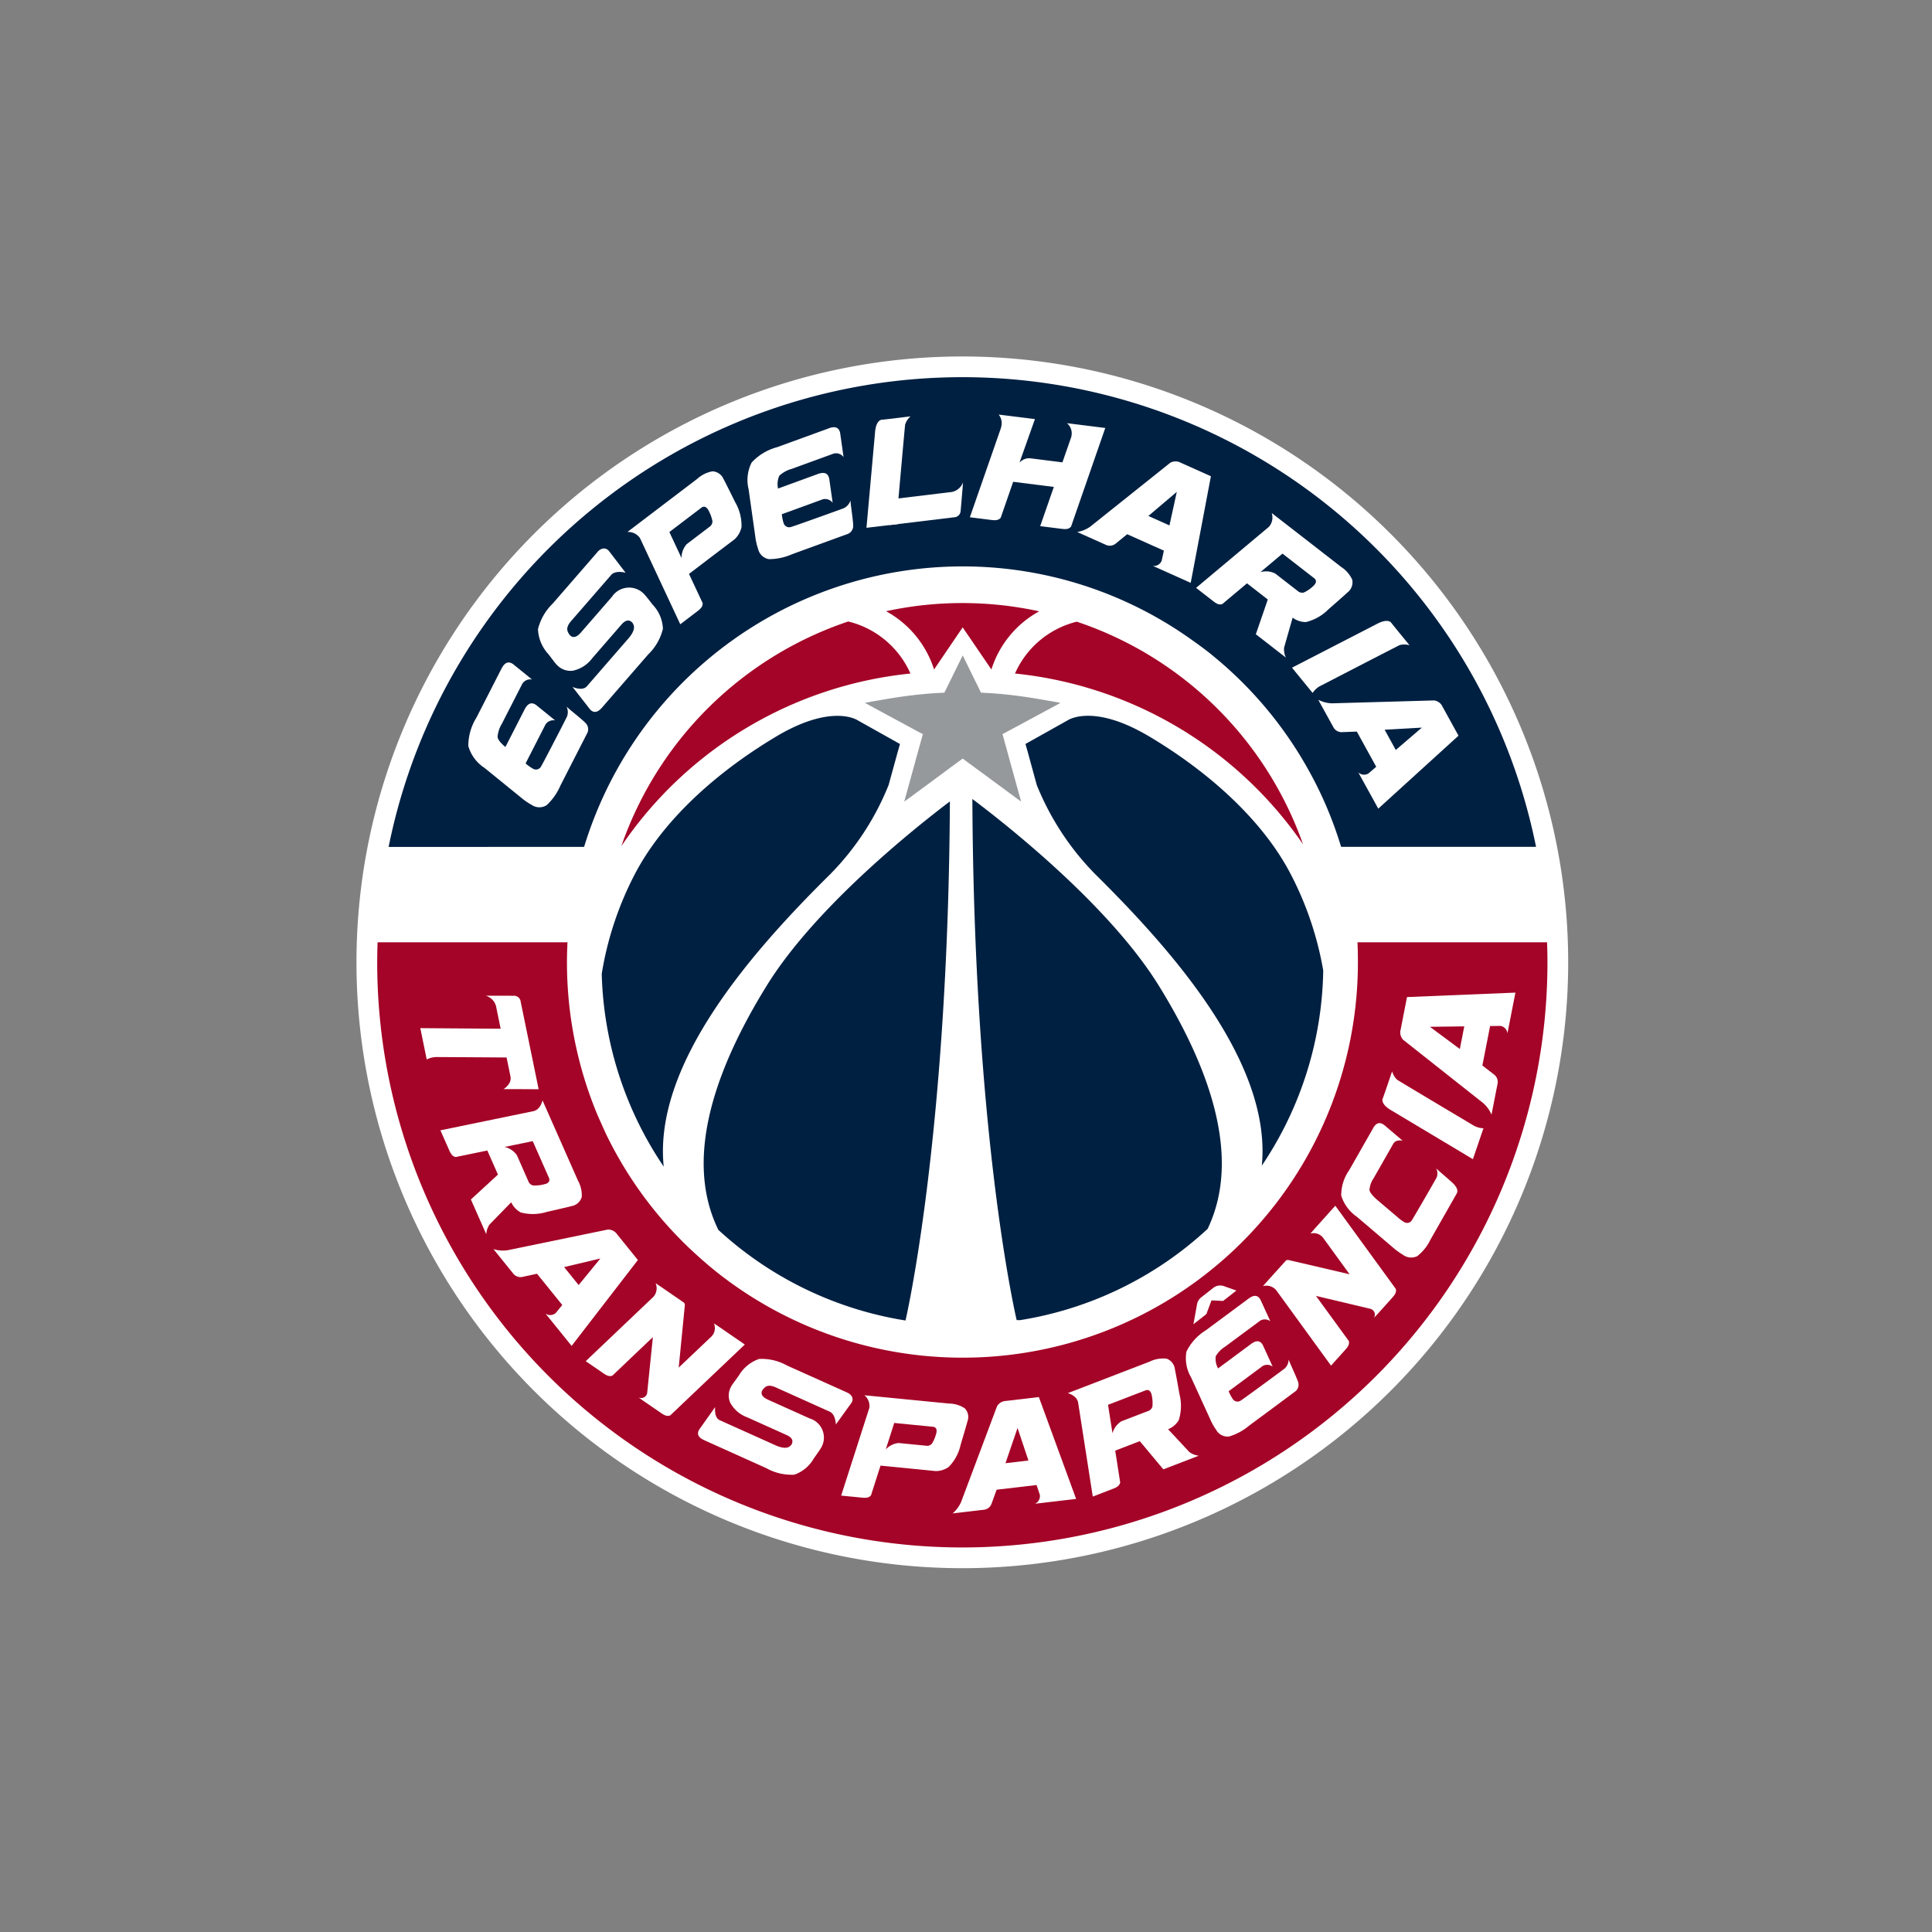 <svg xmlns="http://www.w3.org/2000/svg" xmlns:xlink="http://www.w3.org/1999/xlink" width="200" height="200" viewBox="0 0 200 200"><rect x="0" y="0" width="200" height="200" fill="#808080" stroke="none"/><defs><clipPath id="a"><rect width="125.436" height="125.436" fill="none"/></clipPath></defs><g transform="translate(-900 -460)"><rect width="200" height="200" transform="translate(900 460)" fill="none"/><g transform="translate(936.902 496.902)"><g clip-path="url(#a)"><path d="M62.718,125.436A62.718,62.718,0,1,0,0,62.718a62.718,62.718,0,0,0,62.718,62.718" fill="#fff"/><path d="M130.058,55.892a60.583,60.583,0,0,0-118.782.01c28.4-.009,90.419-.01,118.782-.01" transform="translate(-7.949 -5.129)" fill="#002041"/><path d="M7.314,205.578c-.023.688-.039,1.377-.039,2.071a60.572,60.572,0,1,0,121.144,0c0-.694-.016-1.383-.039-2.071Z" transform="translate(-5.129 -144.931)" fill="#a40427"/><path d="M152.548,98.662a38.891,38.891,0,0,0-1.723-3.567,40.774,40.774,0,0,0-9.944-12.06c-.756-.635-1.541-1.209-2.357-1.783a40.752,40.752,0,0,0-23.667-7.587h-.03a40.967,40.967,0,0,0-40.9,38.779c-.03.7-.06,1.39-.06,2.116v.06a41.062,41.062,0,0,0,3.2,15.929l.816,1.814a40.85,40.85,0,0,0,9.37,12.543c.967.877,1.965,1.723,3.023,2.509a40.939,40.939,0,0,0,24.483,8.161h.06a40.891,40.891,0,0,0,40.926-40.9v-.091a40.52,40.52,0,0,0-3.2-15.929" transform="translate(-52.078 -51.933)" fill="#fff"/><path d="M225.28,21.279a1.36,1.36,0,0,1,.461,1.349l0,.035-.929,2.671-3.352-.423a1.353,1.353,0,0,0-1.094.454l1.6-4.51-3.753-.467a1.415,1.415,0,0,1,.245,1.322l0,.035-3.228,9.272,2.192.277c.429.054.758.058,1-.222l1.292-3.725,4.209.531-1.413,4.058,2.188.276c.431.054.762.059,1.005-.222l3.545-10.216Z" transform="translate(-151.732 -14.373)" fill="#fff"/><path d="M310.8,61.837a3.137,3.137,0,0,0-1.163-1.335l-7.177-5.572a1.47,1.47,0,0,1-.277,1.419l-7.551,6.33,1.739,1.35c.344.267.619.445.976.326l2.556-2.145,2.153,1.672-1.239,3.6,3.11,2.414a2,2,0,0,1-.184-1.033l.885-3.1a2.305,2.305,0,0,0,1.366.457,4.859,4.859,0,0,0,2.339-1.32s1.706-1.487,1.958-1.734a1.333,1.333,0,0,0,.509-1.324m-3.948.563a3.8,3.8,0,0,1-1.04.745.662.662,0,0,1-.607-.108l-2.38-1.848a2.125,2.125,0,0,0-1.528-.147l2.278-1.915,3.273,2.541c.254.2.259.441,0,.732" transform="translate(-207.716 -38.725)" fill="#fff"/><path d="M352.007,124.17l-1.646-2.986a1.124,1.124,0,0,0-.873-.663l-10.6.3a3.335,3.335,0,0,1-1.4-.368l1.6,2.9a.973.973,0,0,0,.892.45l1.5-.058,2.009,3.644-.8.688a.864.864,0,0,1-1.059-.111l2.071,3.758Zm-7.645-.614,3.851-.22-2.7,2.315Z" transform="translate(-237.925 -84.915)" fill="#fff"/><path d="M266.761,38.353l-3.112-1.394a1.124,1.124,0,0,0-1.1,0l-8.286,6.616a3.335,3.335,0,0,1-1.342.551l3.026,1.355a.972.972,0,0,0,.983-.177l1.163-.95,3.8,1.7-.226,1.032a.864.864,0,0,1-.913.549l3.916,1.754Zm-6.475,4.112,2.943-2.494-.76,3.472Z" transform="translate(-178.31 -25.954)" fill="#fff"/><path d="M331.153,99.552s7.9-4.089,8.274-4.261a1.848,1.848,0,0,1,1.013.019c-.186-.244-1.093-1.323-1.876-2.311,0,0-.3-.555-1.566.138l-8.723,4.494,2.137,2.616a2.238,2.238,0,0,1,.741-.7" transform="translate(-231.431 -65.415)" fill="#fff"/><path d="M69.826,67.754,65.2,73.082A5.531,5.531,0,0,0,63.67,75.74a4.061,4.061,0,0,0,1.08,2.583l.67.877a2.549,2.549,0,0,0,.33.353,1.915,1.915,0,0,0,1.517.484,3.369,3.369,0,0,0,2.019-1.292L72.3,75.271c.4-.459.758-.548,1.075-.273a.619.619,0,0,1,.182.286s.3.467-.522,1.409l-4.327,4.982c-.474.493-1.464.038-1.464.038l1.795,2.3c.436.5.877.281,1.258-.158l4.783-5.505a5.452,5.452,0,0,0,1.524-2.658A3.826,3.826,0,0,0,75.543,73.2s-.587-.761-.771-.966a2.138,2.138,0,0,0-3.458.165l-3.183,3.663c-.434.5-.8.61-1.118.337-.007-.006-.109-.133-.118-.144-.14-.237-.439-.615.2-1.352l4.147-4.774c.464-.534,1.5-.235,1.5-.235s-1.1-1.437-1.692-2.21c-.343-.451-.849-.37-1.229.067" transform="translate(-44.881 -47.506)" fill="#fff"/><path d="M52.843,128.074l2.119-4.145a.97.97,0,0,1,1-.431l-.546-.447L53.995,121.9c-.548-.383-.922-.063-1.188.457l-2.593,5.073" transform="translate(-35.4 -85.822)" fill="#fff"/><path d="M42.646,108.01l-2.593,5.072a5.532,5.532,0,0,0-.845,2.956,4,4,0,0,0,1.656,2.243l3.779,3.067a6.623,6.623,0,0,0,1.138.785,1.387,1.387,0,0,0,1.54.015,5.937,5.937,0,0,0,1.413-2.009l1.078-2.11.388-.759,1.351-2.642a.912.912,0,0,0-.262-1.03c-.218-.242-1.515-1.294-1.515-1.294l-.4-.35a1.292,1.292,0,0,1,.033,1.067l-.639,1.251s-1.967,3.821-2.061,3.926a.6.6,0,0,1-.8.185,4.365,4.365,0,0,1-.694-.487l-2.092-1.7c-.56-.458-.857-.826-.883-1.107a3,3,0,0,1,.444-1.366l2.119-4.146a.973.973,0,0,1,1-.431l-.546-.447-1.417-1.148c-.549-.382-.922-.063-1.188.458" transform="translate(-27.629 -75.705)" fill="#fff"/><path d="M145.242,45.191l4.373-1.594a.972.972,0,0,1,1.023.362l-.1-.7-.256-1.805c-.141-.654-.632-.674-1.181-.473l-5.353,1.951" transform="translate(-101.344 -28.812)" fill="#fff"/><path d="M145.7,24.955l-5.352,1.95a5.532,5.532,0,0,0-2.631,1.59,4,4,0,0,0-.313,2.77l.681,4.819a6.632,6.632,0,0,0,.3,1.35,1.387,1.387,0,0,0,1.118,1.06,5.938,5.938,0,0,0,2.4-.509l2.226-.811.8-.292,2.788-1.016a.913.913,0,0,0,.509-.933c0-.326-.228-1.979-.228-1.979l-.055-.529a1.291,1.291,0,0,1-.7.8l-1.32.481s-4.042,1.46-4.182,1.472a.6.6,0,0,1-.712-.41,4.343,4.343,0,0,1-.177-.829l-.377-2.667a2.11,2.11,0,0,1,.107-1.412,3.006,3.006,0,0,1,1.256-.7l4.374-1.594a.973.973,0,0,1,1.022.362l-.1-.7-.256-1.805c-.142-.653-.632-.674-1.182-.473" transform="translate(-96.81 -17.514)" fill="#fff"/><path d="M106.148,47.355a2.353,2.353,0,0,0,.736-1.281,4.827,4.827,0,0,0-.67-2.6s-1-2.028-1.174-2.338a1.334,1.334,0,0,0-1.148-.831,3.126,3.126,0,0,0-1.59.779l-7.229,5.5a1.476,1.476,0,0,1,1.3.633l4.172,8.921,1.751-1.333c.345-.263.59-.486.566-.861l-1.415-3.019,2.169-1.651Zm-2.728-3.088a3.825,3.825,0,0,1,.453,1.193.665.665,0,0,1-.263.56l-2.4,1.824a2.13,2.13,0,0,0-.535,1.438L99.416,46.59l3.3-2.509c.256-.195.492-.139.707.186" transform="translate(-67.025 -28.416)" fill="#fff"/><path d="M182.128,31.153s.78-8.875.835-9.285a1.845,1.845,0,0,1,.558-.847c-.3.026-1.7.218-2.959.347,0,0-.631-.043-.723,1.4l-.88,9.787,3.358-.4a2.25,2.25,0,0,1-.19-1" transform="translate(-126.165 -14.819)" fill="#fff"/><path d="M187.067,48.588a.38.38,0,0,0,.051-.006l6.732-.813a.685.685,0,0,0,.57-.622c.022-.179.183-2.121.183-2.121h0l.07-.864a1.56,1.56,0,0,1-1.148.995l-5.609.678" transform="translate(-131.881 -31.133)" fill="#fff"/><path d="M44.08,271.056a3.138,3.138,0,0,0-.39-1.727l-3.673-8.311s-.174.936-.917,1.118l-9.65,1.988.89,2.014c.176.4.334.685.7.751l3.267-.675,1.1,2.493-2.8,2.577,1.592,3.6a2,2,0,0,1,.329-1l2.25-2.309a2.3,2.3,0,0,0,.986,1.051,4.865,4.865,0,0,0,2.686-.052s2.208-.5,2.547-.6a1.333,1.333,0,0,0,1.076-.924m-3.743-1.378a3.8,3.8,0,0,1-1.269.162.662.662,0,0,1-.483-.383L37.367,266.7a2.125,2.125,0,0,0-1.274-.855l2.914-.6,1.675,3.79c.13.294.018.511-.345.645" transform="translate(-20.761 -184.016)" fill="#fff"/><path d="M259.822,351.582a3.14,3.14,0,0,0-1.744.306l-8.48,3.265s.926.219,1.072.97l1.517,9.736,2.054-.791c.407-.157.7-.3.784-.667l-.515-3.3,2.544-.979,2.437,2.919,3.674-1.415a2,2,0,0,1-.98-.377l-2.2-2.36a2.3,2.3,0,0,0,1.1-.934,4.861,4.861,0,0,0,.079-2.685s-.391-2.229-.473-2.573a1.333,1.333,0,0,0-.87-1.12m-1.559,3.671a3.8,3.8,0,0,1,.1,1.275.662.662,0,0,1-.407.464l-2.812,1.082a2.127,2.127,0,0,0-.916,1.231l-.461-2.94,3.867-1.489c.3-.115.512.007.628.376" transform="translate(-175.965 -247.836)" fill="#fff"/><path d="M218.114,365.144l-3.387.4a1.124,1.124,0,0,0-.943.558l-3.727,9.927a3.333,3.333,0,0,1-.87,1.161l3.293-.386a.972.972,0,0,0,.753-.656l.512-1.412,4.133-.485.335,1a.864.864,0,0,1-.5.939l4.261-.5Zm-3.454,6.849,1.249-3.65,1.126,3.371Z" transform="translate(-147.475 -257.424)" fill="#fff"/><path d="M63.021,309.526l-2.143-2.653a1.123,1.123,0,0,0-.975-.5l-10.385,2.142a3.337,3.337,0,0,1-1.446-.117l2.083,2.579a.972.972,0,0,0,.956.288l1.468-.319,2.615,3.237-.669.818a.864.864,0,0,1-1.063.076l2.7,3.338Zm-7.635.731,3.754-.89-2.251,2.75Z" transform="translate(-33.89 -215.991)" fill="#fff"/><path d="M366.985,223.692l-.654,3.347a1.124,1.124,0,0,0,.244,1.068l8.318,6.577a3.338,3.338,0,0,1,.84,1.182l.636-3.254a.972.972,0,0,0-.394-.917l-1.188-.919.8-4.084,1.056-.014a.864.864,0,0,1,.741.765l.824-4.211Zm5.469,5.378-3.095-2.3,3.554-.044Z" transform="translate(-258.234 -157.378)" fill="#fff"/><path d="M369.5,256.486s-7.615-4.538-7.958-4.764a1.845,1.845,0,0,1-.517-.869c-.109.286-.546,1.627-.971,2.814,0,0-.312.548.94,1.256l8.393,5.022,1.092-3.2a2.22,2.22,0,0,1-.979-.261" transform="translate(-253.814 -176.849)" fill="#fff"/><path d="M135.289,355.16l-6.232-2.8a5.357,5.357,0,0,0-2.891-.675,3.932,3.932,0,0,0-2.093,1.722l-.626.866a2.5,2.5,0,0,0-.235.4,1.854,1.854,0,0,0-.026,1.542,3.264,3.264,0,0,0,1.761,1.512l4.063,1.828c.537.241.72.549.553.92a.6.6,0,0,1-.214.249s-.35.4-1.452-.091l-5.827-2.622c-.59-.3-.444-1.348-.444-1.348l-1.635,2.307c-.342.544-.016.892.5,1.123l6.439,2.9a5.278,5.278,0,0,0,2.89.671,3.7,3.7,0,0,0,2.016-1.681s.542-.756.68-.984a2.071,2.071,0,0,0-1.118-3.161l-4.285-1.928c-.584-.263-.791-.575-.625-.943,0-.009.093-.139.1-.149.181-.2.448-.579,1.309-.191l5.584,2.513c.625.281.638,1.33.638,1.33s1.024-1.425,1.577-2.186c.322-.444.106-.891-.406-1.121" transform="translate(-84.494 -247.908)" fill="#fff"/><path d="M300.877,350.828l3.621-2.684a.94.94,0,0,1,1.049.054l-.281-.623-.735-1.605c-.31-.568-.772-.451-1.227-.115l-4.432,3.285" transform="translate(-210.703 -243.627)" fill="#fff"/><path d="M297.456,329.922l-4.431,3.284a5.36,5.36,0,0,0-2,2.2,3.878,3.878,0,0,0,.472,2.658l1.959,4.286a6.378,6.378,0,0,0,.65,1.171,1.344,1.344,0,0,0,1.329.676,5.753,5.753,0,0,0,2.09-1.135l1.843-1.366.663-.491,2.308-1.711a.884.884,0,0,0,.216-1.007c-.085-.3-.757-1.774-.757-1.774l-.2-.476a1.252,1.252,0,0,1-.43.94l-1.093.81s-3.35,2.468-3.477,2.519a.581.581,0,0,1-.774-.184,4.213,4.213,0,0,1-.393-.721l-1.084-2.372a2.043,2.043,0,0,1-.29-1.341,2.908,2.908,0,0,1,.974-.994l3.622-2.684a.942.942,0,0,1,1.049.054l-.281-.623-.735-1.606c-.312-.568-.772-.451-1.228-.114" transform="translate(-205.105 -232.393)" fill="#fff"/><path d="M179.841,372.373a2.277,2.277,0,0,0,1.366-.424,4.677,4.677,0,0,0,1.236-2.285s.627-2.1.707-2.433a1.293,1.293,0,0,0-.267-1.346,3.028,3.028,0,0,0-1.642-.5l-8.755-.858a1.429,1.429,0,0,1,.508,1.308l-2.917,9.079,2.121.208c.418.041.739.043.969-.238l.985-3.074,2.627.258Zm.1-3.988a3.7,3.7,0,0,1-.464,1.146.644.644,0,0,1-.555.224l-2.9-.285a2.064,2.064,0,0,0-1.327.667l.877-2.742,3.992.391c.31.03.441.225.379.6" transform="translate(-119.903 -256.992)" fill="#fff"/><path d="M94.407,329.8l-.689-.463a1.257,1.257,0,0,1-.222,1.328l.016-.015-3.439,3.265.632-6.429a.331.331,0,0,0-.169-.347l-2.115-1.458-.741-.5a1.338,1.338,0,0,1-.207,1.39l-7.025,6.682,1.791,1.23c.35.24.637.4.977.261,0,0,2.2-2.1,4.183-3.98l-.592,5.784a.623.623,0,0,1-.885.457l.515.377.007,0,1.782,1.224c.351.241.636.393.973.258l7.717-7.336Z" transform="translate(-56.715 -229.246)" fill="#fff"/><path d="M323.535,300.268l-.549.623a1.257,1.257,0,0,1,1.288.393l-.013-.017,2.787,3.837-6.291-1.468a.331.331,0,0,0-.367.122l-1.722,1.906-.594.669a1.338,1.338,0,0,1,1.351.387l5.7,7.839,1.454-1.615c.284-.315.476-.58.386-.934,0,0-1.79-2.456-3.4-4.668l5.657,1.344a.623.623,0,0,1,.337.937l.441-.461,0-.007,1.446-1.607c.286-.317.473-.58.384-.931l-6.264-8.61Z" transform="translate(-224.239 -210.093)" fill="#fff"/><path d="M348.829,269.527l-2.5,4.385a4.48,4.48,0,0,0-.813,2.615,4.165,4.165,0,0,0,1.612,2.182l3.665,3.121a7.518,7.518,0,0,0,1.1.812,1.429,1.429,0,0,0,1.492.149,4.741,4.741,0,0,0,1.364-1.7l1.038-1.822.374-.656,1.3-2.285c.2-.347-.039-.718-.257-.96s-1.471-1.309-1.471-1.309l-.388-.353a1.126,1.126,0,0,1,.034.973l-.615,1.08s-1.9,3.3-1.986,3.389a.584.584,0,0,1-.776.1,4.9,4.9,0,0,1-.672-.507l-2.03-1.725c-.543-.465-.83-.828-.858-1.082a2.415,2.415,0,0,1,.427-1.205l2.041-3.582c.273-.48.963-.306.963-.306l-.531-.453-1.373-1.17c-.532-.4-.892-.137-1.148.312" transform="translate(-243.575 -189.657)" fill="#fff"/><path d="M32.377,233.983l2.271.013-1.161-5.659a.325.325,0,0,0-.01-.048l-.709-3.458a.673.673,0,0,0-.658-.51c-.178-.007-2.095-.007-2.095-.007v0h-.85a1.533,1.533,0,0,1,1.064,1.045l.486,2.372L22.4,227.67l.661,3.243a2.363,2.363,0,0,1,.969-.251s4.618.025,7.3.047l.4,1.959c.164.8-.722,1.317-.722,1.317Z" transform="translate(-15.79 -158.139)" fill="#fff"/><path d="M115.76,133.266l.949-3.449.229-.8-4.359-2.443s-2.544-1.767-8.226,1.532c-6.656,3.931-12.06,9-14.865,14.385A34.093,34.093,0,0,0,86.064,152.8a37.264,37.264,0,0,0,6.416,19.965c-1.1-10.645,9.179-22.31,17.234-30.268a27.972,27.972,0,0,0,6.046-9.233" transform="translate(-60.674 -88.899)" fill="#002041"/><path d="M247.34,128.1c-5.681-3.3-8.219-1.532-8.219-1.532l-4.36,2.443.225.8.943,3.449a28.162,28.162,0,0,0,6.052,9.232c8.027,7.937,18.284,19.548,17.245,30.172a37.143,37.143,0,0,0,6.357-20.2,34.007,34.007,0,0,0-3.369-9.982c-2.8-5.387-8.214-10.454-14.873-14.385" transform="translate(-165.505 -88.899)" fill="#002041"/><path d="M231.075,98.432a41.258,41.258,0,0,1,29.819,17.683,37.442,37.442,0,0,0-23.419-23.049,9.455,9.455,0,0,0-6.4,5.366" transform="translate(-162.906 -65.611)" fill="#a40427"/><path d="M122.872,98.379a9.507,9.507,0,0,0-6.437-5.389,37.486,37.486,0,0,0-23.489,23.254,41.185,41.185,0,0,1,29.926-17.865" transform="translate(-65.526 -65.557)" fill="#a40427"/><path d="M190.807,93.406l2.961-4.359,2.973,4.359a10.444,10.444,0,0,1,4.948-6.02,37.367,37.367,0,0,0-15.852-.011,10.5,10.5,0,0,1,4.97,6.031" transform="translate(-131.014 -61.004)" fill="#a40427"/><path d="M196.514,109.43c-1.616-.278-3.25-.493-4.9-.61l-1.173-.065-.017-.042-.032-.054-.461-.953-.038-.063-1.343-2.743-.434.878-.874,1.779-.042.075-.032.074-.473.953-.032.075-.01.021-1.161.065a49.428,49.428,0,0,0-4.911.61c-.729.129-1.446.236-2.154.386l2.292,1.243,2.287,1.232.707.386.712.375-.434,1.553-.021.086-.2.718-1.274,4.627,2.9-2.131,1.965-1.458.589-.428.578-.429v-.021l.017.011.011-.011v.021l.583.429.584.428,4.874,3.589-1.28-4.627-.107-.408-.113-.4-.428-1.553.46-.247.959-.514,3.095-1.67,1.484-.8c-.712-.149-1.435-.256-2.158-.386" transform="translate(-125.791 -73.954)" fill="#96999c"/><path d="M235.418,174.606c-5.177-8.373-15.966-16.823-19.3-19.326.155,34.525,4.365,53,4.585,53.945h.3l-.044.021a37.194,37.194,0,0,0,19.516-9.468c2.089-4.381,3.074-12.019-5.056-25.171" transform="translate(-152.361 -109.471)" fill="#002041"/><path d="M128.364,175.205c-8.2,13.26-7.134,20.907-5.008,25.278a37.27,37.27,0,0,0,19.376,9.382s4.414-18.779,4.594-53.735c-3.67,2.779-13.952,10.964-18.963,19.075" transform="translate(-85.896 -110.07)" fill="#002041"/><path d="M294.505,327.225l1.253-.984a1.156,1.156,0,0,1,1.1-.18l1.287.458-1.369,1.075-1.2-.058-.536,1.42-1.338,1.052.376-2.079a1.156,1.156,0,0,1,.423-.7" transform="translate(-207.061 -229.823)" fill="#fff"/></g></g></g></svg>